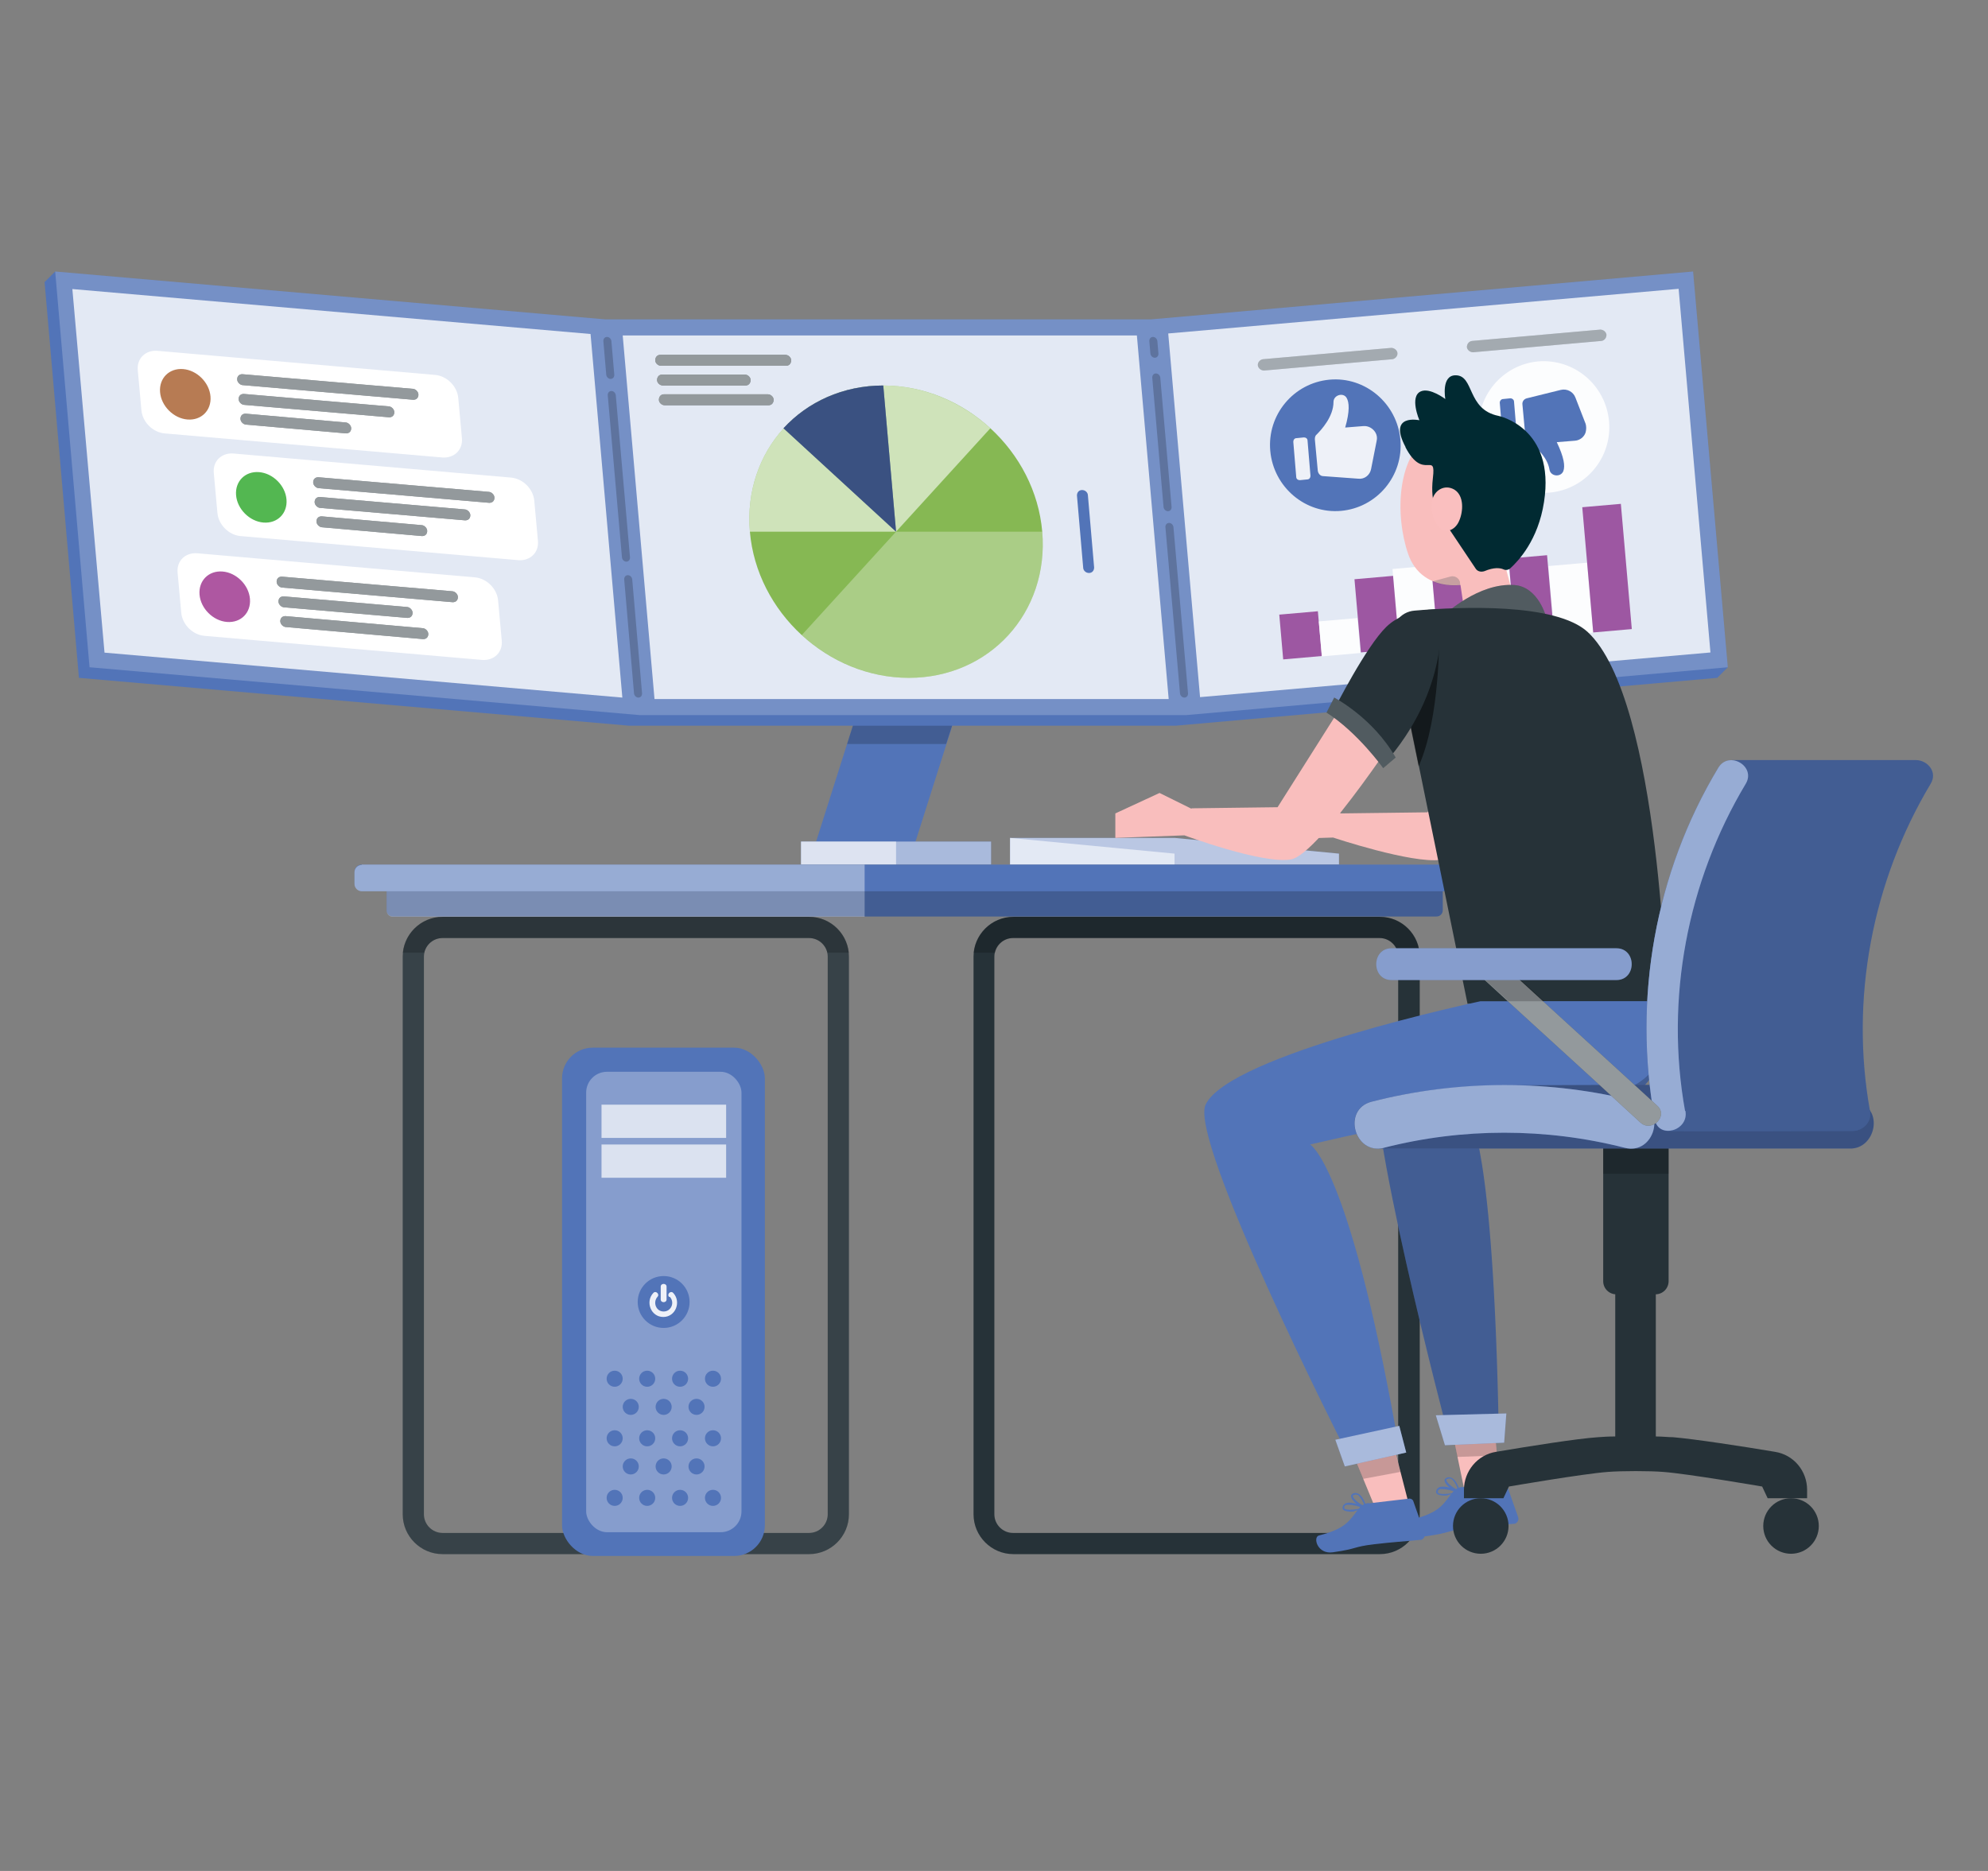 <?xml version="1.0" encoding="UTF-8"?>
<svg xmlns="http://www.w3.org/2000/svg" version="1.1" xmlns:xlink="http://www.w3.org/1999/xlink" viewBox="0 0 544 512">
  <rect x="0" y="0" width="544" height="512" fill="#808080" stroke="none"/>
  <defs>
    <style>
      .cls-1, .cls-2 {
        opacity: .9;
      }

      .cls-3, .cls-4, .cls-5, .cls-2, .cls-6, .cls-7, .cls-8, .cls-9, .cls-10, .cls-11 {
        fill: #fff;
      }

      .cls-3, .cls-12, .cls-13 {
        opacity: .2;
      }

      .cls-14 {
        fill: #f9bebd;
      }

      .cls-15 {
        fill: #53b751;
      }

      .cls-16, .cls-17 {
        fill: #263238;
      }

      .cls-17, .cls-5, .cls-18 {
        opacity: .5;
      }

      .cls-19, .cls-6 {
        opacity: .3;
      }

      .cls-20, .cls-8 {
        opacity: .4;
      }

      .cls-21 {
        fill: none;
      }

      .cls-22, .cls-13 {
        fill: #012a32;
      }

      .cls-23 {
        fill: #9d57a2;
      }

      .cls-7 {
        opacity: .8;
      }

      .cls-24 {
        fill: #86b853;
      }

      .cls-25 {
        fill: #b77b53;
      }

      .cls-9, .cls-26 {
        opacity: 0;
      }

      .cls-10 {
        opacity: .6;
      }

      .cls-27 {
        fill: #5274b8;
      }

      .cls-11 {
        opacity: .7;
      }

      .cls-28 {
        fill: #fabfbf;
      }

      .cls-29 {
        fill: #ae57a1;
      }

      .cls-30 {
        clip-path: url(#clippath);
      }
    </style>
    <clipPath id="clippath">
      <rect class="cls-21" width="544" height="512" rx="8" ry="8"/>
    </clipPath>
  </defs>
  <!-- Generator: Adobe Illustrator 28.7.1, SVG Export Plug-In . SVG Version: 1.2.0 Build 142)  -->
  <g>
    <g id="Layer_1">
      <g class="cls-30">
        <g>
          <path class="cls-21" d="M0,8C0,3.6,3.6,0,8,0h528c4.4,0,8,3.6,8,8v496c0,4.4-3.6,8-8,8H8c-4.4,0-8-3.6-8-8V8Z"/>
          <circle class="cls-21" cx="282" cy="266.9" r="13"/>
          <circle class="cls-21" cx="27.5" cy="455.4" r="15.5"/>
          <circle class="cls-21" cx="443.7" cy="439.6" r="21.7"/>
          <circle class="cls-21" cx="493" cy="439.6" r="21.7"/>
          <circle class="cls-21" cx="542.3" cy="439.6" r="21.7"/>
        </g>
      </g>
      <polygon class="cls-27" points="249.7 232.9 222.5 232.9 235.6 191.6 262.8 191.6 249.7 232.9"/>
      <polygon class="cls-12" points="231.8 203.6 258.9 203.6 262.8 191.6 235.6 191.6 231.8 203.6"/>
      <g>
        <rect class="cls-27" x="219.2" y="230.3" width="52" height="6.3"/>
        <rect class="cls-5" x="219.2" y="230.3" width="52" height="6.3"/>
        <rect class="cls-10" x="219.2" y="230.3" width="26" height="6.3"/>
      </g>
      <g>
        <polygon class="cls-27" points="472.8 182.6 463.3 74.3 315 87.4 165.6 87.4 15.1 74.3 12.2 77.2 21.6 185.5 172.2 198.6 172.2 198.6 321.6 198.6 321.6 198.6 469.9 185.5 472.8 182.6"/>
        <polygon class="cls-3" points="472.8 182.6 463.3 74.3 315 87.4 165.6 87.4 15.1 74.3 24.5 182.6 175.1 195.7 175.1 195.7 324.5 195.7 324.5 195.7 472.8 182.6"/>
      </g>
      <rect class="cls-7" x="323.8" y="85" width="140.2" height="99.9" transform="translate(-10.3 34.8) rotate(-5)"/>
      <g>
        <path class="cls-17" d="M345.9,101.4c-.8,0-1.6-.6-1.7-1.4s.6-1.6,1.4-1.7l35.1-3.1c.8,0,1.6.6,1.7,1.4s-.6,1.6-1.4,1.7l-35.1,3.1Z"/>
        <g class="cls-18">
          <path class="cls-5" d="M345.9,101.4c-.8,0-1.6-.6-1.7-1.4s.6-1.6,1.4-1.7l35.1-3.1c.8,0,1.6.6,1.7,1.4s-.6,1.6-1.4,1.7l-35.1,3.1Z"/>
        </g>
      </g>
      <g>
        <path class="cls-17" d="M403.1,96.4c-.8,0-1.6-.6-1.7-1.4,0-.9.6-1.6,1.4-1.7l35.1-3.1c.8,0,1.6.6,1.7,1.4,0,.9-.6,1.6-1.4,1.7l-35.1,3.1Z"/>
        <g class="cls-18">
          <path class="cls-5" d="M403.1,96.4c-.8,0-1.6-.6-1.7-1.4,0-.9.6-1.6,1.4-1.7l35.1-3.1c.8,0,1.6.6,1.7,1.4,0,.9-.6,1.6-1.4,1.7l-35.1,3.1Z"/>
        </g>
      </g>
      <g>
        <path class="cls-27" d="M383.2,120.3c.9,9.9-6.4,18.6-16.2,19.5-9.8.9-18.5-6.5-19.4-16.4-.9-9.9,6.4-18.6,16.2-19.5,9.8-.9,18.5,6.5,19.4,16.4Z"/>
        <g class="cls-1">
          <path class="cls-4" d="M357.7,131.2l-2,.2c-.5,0-1-.3-1-.9l-.8-9.6c0-.5.3-1,.9-1l2-.2c.5,0,1,.3,1,.9l.8,9.6c0,.5-.3,1-.9,1Z"/>
          <path class="cls-4" d="M360.3,118.9c1.3-1.3,4.6-4.9,4.6-8.9,0-1.9,2.7-2.7,3.6-1.1.7,1.2.9,3.6-.4,8.1l5-.4c1.3-.1,2.6.6,3.3,1.8h0c.4.7.5,1.5.3,2.3l-1.5,7.6c-.3,1.7-1.8,2.9-3.5,2.7l-9.6-.7c-.8,0-1.4-.7-1.5-1.5l-.8-8.6c0-.5.1-1,.5-1.3Z"/>
        </g>
      </g>
      <g>
        <path class="cls-2" d="M440.3,115.3c-.9-9.9-9.5-17.2-19.4-16.4-9.8.9-17.1,9.6-16.2,19.5.9,9.9,9.5,17.2,19.4,16.4,9.8-.9,17.1-9.6,16.2-19.5Z"/>
        <g>
          <path class="cls-27" d="M413.3,109l-2,.2c-.5,0-.9.5-.9,1l.8,9.6c0,.5.5.9,1,.9l2-.2c.5,0,.9-.5.9-1l-.8-9.6c0-.5-.5-.9-1-.9Z"/>
          <path class="cls-27" d="M418,120.6c1.5,1.1,5.4,4.1,6,7.9.3,1.9,3.1,2.2,3.8.4.5-1.4.2-3.7-1.8-7.9l5-.4c1.3-.1,2.5-1,2.9-2.3h0c.2-.8.2-1.6,0-2.3l-2.8-7.2c-.6-1.6-2.3-2.5-4-2.1l-9.3,2.3c-.8.2-1.3.9-1.2,1.7l.8,8.6c0,.5.3.9.7,1.2Z"/>
        </g>
      </g>
      <rect class="cls-23" x="350.7" y="167.5" width="10.6" height="12.3" transform="translate(-13.9 31.9) rotate(-5)"/>
      <rect class="cls-2" x="361.4" y="169.3" width="10.6" height="9.6" transform="translate(-13.9 32.9) rotate(-5)"/>
      <rect class="cls-2" x="382.1" y="154.9" width="10.6" height="22.1" transform="translate(-13.1 34.7) rotate(-5)"/>
      <rect class="cls-2" x="403.1" y="150.4" width="10.6" height="24.7" transform="translate(-12.7 36.5) rotate(-5)"/>
      <rect class="cls-2" x="424.6" y="154.1" width="10.6" height="19.2" transform="translate(-12.7 38.4) rotate(-5)"/>
      <rect class="cls-23" x="371.6" y="157.8" width="10.6" height="20.1" transform="translate(-13.3 33.7) rotate(-5)"/>
      <rect class="cls-23" x="392.4" y="148.7" width="10.6" height="27.4" transform="translate(-12.7 35.6) rotate(-5)"/>
      <rect class="cls-23" x="413.8" y="152.1" width="10.6" height="22.1" transform="translate(-12.7 37.4) rotate(-5)"/>
      <rect class="cls-23" x="434.5" y="138" width="10.6" height="34.4" transform="translate(-11.9 39.2) rotate(-5)"/>
      <polygon class="cls-7" points="19.8 79.1 28.6 178.6 170.3 190.9 161.6 91.4 19.8 79.1"/>
      <path class="cls-4" d="M121.1,125.2l-76.1-6.6c-3.2-.3-6-3.1-6.3-6.3l-1-11c-.3-3.2,2.1-5.5,5.3-5.3l76.1,6.6c3.2.3,6,3.1,6.3,6.3l1,11c.3,3.2-2.1,5.5-5.3,5.3Z"/>
      <path class="cls-25" d="M57.6,108.5c.3,3.8-2.5,6.6-6.3,6.3-3.8-.3-7.2-3.7-7.5-7.5-.3-3.8,2.5-6.6,6.3-6.3,3.8.3,7.2,3.7,7.5,7.5Z"/>
      <g>
        <g>
          <path class="cls-16" d="M66.5,105.4c-.8,0-1.6-.8-1.6-1.6,0-.8.5-1.4,1.4-1.4l46.6,4c.8,0,1.6.8,1.6,1.6,0,.8-.5,1.4-1.4,1.4l-46.6-4Z"/>
          <path class="cls-16" d="M67.4,116.2c-.8,0-1.6-.8-1.6-1.6,0-.8.5-1.4,1.4-1.4l27.3,2.4c.8,0,1.6.8,1.6,1.6,0,.8-.5,1.4-1.4,1.4l-27.3-2.4Z"/>
          <path class="cls-16" d="M66.9,110.8c-.8,0-1.6-.8-1.6-1.6,0-.8.5-1.4,1.4-1.4l39.6,3.4c.8,0,1.6.8,1.6,1.6,0,.8-.5,1.4-1.4,1.4l-39.6-3.4Z"/>
        </g>
        <g class="cls-18">
          <path class="cls-4" d="M66.5,105.4c-.8,0-1.6-.8-1.6-1.6,0-.8.5-1.4,1.4-1.4l46.6,4c.8,0,1.6.8,1.6,1.6,0,.8-.5,1.4-1.4,1.4l-46.6-4Z"/>
          <path class="cls-4" d="M67.4,116.2c-.8,0-1.6-.8-1.6-1.6,0-.8.5-1.4,1.4-1.4l27.3,2.4c.8,0,1.6.8,1.6,1.6,0,.8-.5,1.4-1.4,1.4l-27.3-2.4Z"/>
          <path class="cls-4" d="M66.9,110.8c-.8,0-1.6-.8-1.6-1.6,0-.8.5-1.4,1.4-1.4l39.6,3.4c.8,0,1.6.8,1.6,1.6,0,.8-.5,1.4-1.4,1.4l-39.6-3.4Z"/>
        </g>
      </g>
      <path class="cls-4" d="M141.9,153.3l-76.1-6.6c-3.2-.3-6-3.1-6.3-6.3l-1-11c-.3-3.2,2.1-5.5,5.3-5.3l76.1,6.6c3.2.3,6,3.1,6.3,6.3l1,11c.3,3.2-2.1,5.5-5.3,5.3Z"/>
      <path class="cls-15" d="M78.4,136.7c.3,3.8-2.5,6.6-6.3,6.3-3.8-.3-7.2-3.7-7.5-7.5-.3-3.8,2.5-6.6,6.3-6.3,3.8.3,7.2,3.7,7.5,7.5Z"/>
      <g>
        <g>
          <path class="cls-16" d="M87.3,133.6c-.8,0-1.6-.8-1.6-1.6,0-.8.5-1.4,1.4-1.4l46.6,4c.8,0,1.6.8,1.6,1.6,0,.8-.5,1.4-1.4,1.4l-46.6-4Z"/>
          <path class="cls-16" d="M88.2,144.3c-.8,0-1.6-.8-1.6-1.6,0-.8.5-1.4,1.4-1.4l27.3,2.4c.8,0,1.6.8,1.6,1.6,0,.8-.5,1.4-1.4,1.4l-27.3-2.4Z"/>
          <path class="cls-16" d="M87.7,139c-.8,0-1.6-.8-1.6-1.6,0-.8.5-1.4,1.4-1.4l39.6,3.4c.8,0,1.6.8,1.6,1.6,0,.8-.5,1.4-1.4,1.4l-39.6-3.4Z"/>
        </g>
        <g class="cls-18">
          <path class="cls-4" d="M87.3,133.6c-.8,0-1.6-.8-1.6-1.6,0-.8.5-1.4,1.4-1.4l46.6,4c.8,0,1.6.8,1.6,1.6,0,.8-.5,1.4-1.4,1.4l-46.6-4Z"/>
          <path class="cls-4" d="M88.2,144.3c-.8,0-1.6-.8-1.6-1.6,0-.8.5-1.4,1.4-1.4l27.3,2.4c.8,0,1.6.8,1.6,1.6,0,.8-.5,1.4-1.4,1.4l-27.3-2.4Z"/>
          <path class="cls-4" d="M87.7,139c-.8,0-1.6-.8-1.6-1.6,0-.8.5-1.4,1.4-1.4l39.6,3.4c.8,0,1.6.8,1.6,1.6,0,.8-.5,1.4-1.4,1.4l-39.6-3.4Z"/>
        </g>
      </g>
      <path class="cls-4" d="M132,180.6l-76.1-6.6c-3.2-.3-6-3.1-6.3-6.3l-1-11c-.3-3.2,2.1-5.5,5.3-5.3l76.1,6.6c3.2.3,6,3.1,6.3,6.3l1,11c.3,3.2-2.1,5.5-5.3,5.3Z"/>
      <path class="cls-29" d="M68.4,163.9c.3,3.8-2.5,6.6-6.3,6.3-3.8-.3-7.2-3.7-7.5-7.5-.3-3.8,2.5-6.6,6.3-6.3,3.8.3,7.2,3.7,7.5,7.5Z"/>
      <g>
        <g>
          <path class="cls-16" d="M77.3,160.8c-.8,0-1.6-.8-1.6-1.6,0-.8.5-1.4,1.4-1.4l46.6,4c.8,0,1.6.8,1.6,1.6,0,.8-.5,1.4-1.4,1.4l-46.6-4Z"/>
          <path class="cls-16" d="M78.3,171.6c-.8,0-1.6-.8-1.6-1.6,0-.8.5-1.4,1.4-1.4l37.5,3.3c.8,0,1.6.8,1.6,1.6,0,.8-.5,1.4-1.4,1.4l-37.5-3.3Z"/>
          <path class="cls-16" d="M77.8,166.2c-.8,0-1.6-.8-1.6-1.6,0-.8.5-1.4,1.4-1.4l33.7,2.9c.8,0,1.6.8,1.6,1.6,0,.8-.5,1.4-1.4,1.4l-33.7-2.9Z"/>
        </g>
        <g class="cls-18">
          <path class="cls-4" d="M77.3,160.8c-.8,0-1.6-.8-1.6-1.6,0-.8.5-1.4,1.4-1.4l46.6,4c.8,0,1.6.8,1.6,1.6,0,.8-.5,1.4-1.4,1.4l-46.6-4Z"/>
          <path class="cls-4" d="M78.3,171.6c-.8,0-1.6-.8-1.6-1.6,0-.8.5-1.4,1.4-1.4l37.5,3.3c.8,0,1.6.8,1.6,1.6,0,.8-.5,1.4-1.4,1.4l-37.5-3.3Z"/>
          <path class="cls-4" d="M77.8,166.2c-.8,0-1.6-.8-1.6-1.6,0-.8.5-1.4,1.4-1.4l33.7,2.9c.8,0,1.6.8,1.6,1.6,0,.8-.5,1.4-1.4,1.4l-33.7-2.9Z"/>
        </g>
      </g>
      <polygon class="cls-7" points="170.4 91.8 179.1 191.3 319.8 191.3 311.1 91.8 170.4 91.8"/>
      <g>
        <g class="cls-12">
          <path d="M174.7,190.9h0c-.6,0-1.1-.5-1.2-1.1l-2.7-31.3c0-.6.4-1.1,1-1.1h0c.6,0,1.1.5,1.2,1.1l2.7,31.3c0,.6-.4,1.1-1,1.1Z"/>
        </g>
        <g class="cls-12">
          <path d="M171.4,153.7h0c-.6,0-1.1-.5-1.2-1.1l-3.9-44.5c0-.6.4-1.1,1-1.1h0c.6,0,1.1.5,1.2,1.1l3.9,44.5c0,.6-.4,1.1-1,1.1Z"/>
        </g>
        <g class="cls-12">
          <path d="M167.1,103.7h0c-.6,0-1.1-.5-1.2-1.1l-.8-9.3c0-.6.4-1.1,1-1.1h0c.6,0,1.1.5,1.2,1.1l.8,9.3c0,.6-.4,1.1-1,1.1Z"/>
        </g>
      </g>
      <g>
        <g class="cls-12">
          <path d="M324.1,190.9h0c-.6,0-1.1-.5-1.2-1.1l-4-45.6c0-.6.4-1.1,1-1.1h0c.6,0,1.1.5,1.2,1.1l4,45.6c0,.6-.4,1.1-1,1.1Z"/>
        </g>
        <g class="cls-12">
          <path d="M319.6,139.9h0c-.6,0-1.1-.5-1.2-1.1l-3.1-35.5c0-.6.4-1.1,1-1.1h0c.6,0,1.1.5,1.2,1.1l3.1,35.5c0,.6-.4,1.1-1,1.1Z"/>
        </g>
        <g class="cls-12">
          <path d="M316,97.9h0c-.6,0-1.1-.5-1.2-1.1l-.3-3.5c0-.6.4-1.1,1-1.1h0c.6,0,1.1.5,1.2,1.1l.3,3.5c0,.6-.4,1.1-1,1.1Z"/>
        </g>
      </g>
      <path class="cls-27" d="M294.7,135.6c0-.8.5-1.5,1.4-1.5s1.6.7,1.6,1.5l1.7,19.7c0,.8-.5,1.5-1.4,1.5s-1.6-.7-1.6-1.5l-1.7-19.7Z"/>
      <g>
        <path class="cls-16" d="M180.9,100.1c-.8,0-1.6-.7-1.6-1.5,0-.8.5-1.5,1.4-1.5h34.2c.8,0,1.6.7,1.6,1.5,0,.8-.5,1.5-1.4,1.5h-34.2Z"/>
        <path class="cls-16" d="M181.9,110.9c-.8,0-1.6-.7-1.6-1.5,0-.8.5-1.5,1.4-1.5h28.4c.8,0,1.6.7,1.6,1.5,0,.8-.5,1.5-1.4,1.5h-28.4Z"/>
        <path class="cls-16" d="M181.4,105.5c-.8,0-1.6-.7-1.6-1.5,0-.8.5-1.5,1.4-1.5h22.6c.8,0,1.6.7,1.6,1.5,0,.8-.5,1.5-1.4,1.5h-22.6Z"/>
      </g>
      <g class="cls-18">
        <path class="cls-4" d="M180.9,100.1c-.8,0-1.6-.7-1.6-1.5,0-.8.5-1.5,1.4-1.5h34.2c.8,0,1.6.7,1.6,1.5,0,.8-.5,1.5-1.4,1.5h-34.2Z"/>
        <path class="cls-4" d="M181.9,110.9c-.8,0-1.6-.7-1.6-1.5,0-.8.5-1.5,1.4-1.5h28.4c.8,0,1.6.7,1.6,1.5,0,.8-.5,1.5-1.4,1.5h-28.4Z"/>
        <path class="cls-4" d="M181.4,105.5c-.8,0-1.6-.7-1.6-1.5,0-.8.5-1.5,1.4-1.5h22.6c.8,0,1.6.7,1.6,1.5,0,.8-.5,1.5-1.4,1.5h-22.6Z"/>
      </g>
      <path class="cls-24" d="M285.2,145.5c1.9,22.1-14.4,40-36.5,40s-41.6-17.9-43.5-40c-1.9-22.1,14.4-40,36.5-40s41.6,17.9,43.5,40Z"/>
      <path class="cls-10" d="M271,117.2c-7.9-7.2-18.3-11.7-29.3-11.7-22.1,0-38.4,17.9-36.5,40h40l25.8-28.3Z"/>
      <g>
        <path class="cls-12" d="M214.4,117.2l30.8,28.3-3.5-40c-11,0-20.7,4.5-27.3,11.7Z"/>
        <path class="cls-27" d="M214.4,117.2l30.8,28.3-3.5-40c-11,0-20.7,4.5-27.3,11.7Z"/>
        <path class="cls-19" d="M214.4,117.2l30.8,28.3-3.5-40c-11,0-20.7,4.5-27.3,11.7Z"/>
      </g>
      <path class="cls-6" d="M248.7,185.5c22.1,0,38.4-17.9,36.5-40h-40l-25.8,28.3c7.9,7.2,18.3,11.7,29.3,11.7Z"/>
      <g>
        <polygon class="cls-27" points="321.4 229.3 276.4 229.3 276.4 236.6 366.4 236.6 366.4 233.6 321.4 229.3"/>
        <polygon class="cls-10" points="321.4 229.3 276.4 229.3 276.4 236.6 366.4 236.6 366.4 233.6 321.4 229.3"/>
        <polygon class="cls-10" points="321.4 236.6 276.4 236.6 276.4 229.3 321.4 233.6 321.4 236.6"/>
      </g>
      <g>
        <g>
          <path class="cls-27" d="M105.8,242.2h289v6.9c0,1-.8,1.7-1.7,1.7H107.5c-1,0-1.7-.8-1.7-1.7v-6.9h0Z"/>
          <path class="cls-12" d="M105.8,242.2h289v6.9c0,1-.8,1.7-1.7,1.7H107.5c-1,0-1.7-.8-1.7-1.7v-6.9h0Z"/>
          <path class="cls-6" d="M105.8,242.2h130.8v8.7H107.5c-1,0-1.7-.8-1.7-1.7v-6.9h0Z"/>
        </g>
        <g>
          <rect class="cls-27" x="97" y="236.6" width="306.7" height="7.3" rx="2" ry="2"/>
          <path class="cls-8" d="M99,236.6h137.6v7.3H99c-1.1,0-2-.9-2-2v-3.2c0-1.1.9-2,2-2Z"/>
        </g>
        <g>
          <path class="cls-16" d="M221.4,425.3h-100.3c-6,0-10.9-4.9-10.9-10.9v-152.6c0-6,4.9-10.9,10.9-10.9h100.3c6,0,10.9,4.9,10.9,10.9v152.6c0,6-4.9,10.9-10.9,10.9ZM121.1,256.7c-2.8,0-5.1,2.3-5.1,5.1v152.6c0,2.8,2.3,5.1,5.1,5.1h100.3c2.8,0,5.1-2.3,5.1-5.1v-152.6c0-2.8-2.3-5.1-5.1-5.1h-100.3Z"/>
          <g class="cls-20">
            <path class="cls-3" d="M221.4,425.3h-100.3c-6,0-10.9-4.9-10.9-10.9v-152.6c0-6,4.9-10.9,10.9-10.9h100.3c6,0,10.9,4.9,10.9,10.9v152.6c0,6-4.9,10.9-10.9,10.9ZM121.1,256.7c-2.8,0-5.1,2.3-5.1,5.1v152.6c0,2.8,2.3,5.1,5.1,5.1h100.3c2.8,0,5.1-2.3,5.1-5.1v-152.6c0-2.8-2.3-5.1-5.1-5.1h-100.3Z"/>
          </g>
          <path class="cls-12" d="M221.4,250.9h-100.3c-5.6,0-10.3,4.3-10.9,9.8h5.9c.5-2.3,2.5-4,5-4h100.3c2.4,0,4.5,1.7,5,4h5.9c-.6-5.5-5.2-9.8-10.9-9.8Z"/>
        </g>
        <g>
          <path class="cls-16" d="M377.6,425.3h-100.3c-6,0-10.9-4.9-10.9-10.9v-152.6c0-6,4.9-10.9,10.9-10.9h100.3c6,0,10.9,4.9,10.9,10.9v152.6c0,6-4.9,10.9-10.9,10.9ZM277.2,256.7c-2.8,0-5.1,2.3-5.1,5.1v152.6c0,2.8,2.3,5.1,5.1,5.1h100.3c2.8,0,5.1-2.3,5.1-5.1v-152.6c0-2.8-2.3-5.1-5.1-5.1h-100.3Z"/>
          <path class="cls-9" d="M377.6,425.3h-100.3c-6,0-10.9-4.9-10.9-10.9v-152.6c0-6,4.9-10.9,10.9-10.9h100.3c6,0,10.9,4.9,10.9,10.9v152.6c0,6-4.9,10.9-10.9,10.9ZM277.2,256.7c-2.8,0-5.1,2.3-5.1,5.1v152.6c0,2.8,2.3,5.1,5.1,5.1h100.3c2.8,0,5.1-2.3,5.1-5.1v-152.6c0-2.8-2.3-5.1-5.1-5.1h-100.3Z"/>
          <path class="cls-12" d="M377.6,250.9h-100.3c-5.6,0-10.3,4.3-10.9,9.8h5.9c.5-2.3,2.5-4,5-4h100.3c2.4,0,4.5,1.7,5,4h5.9c-.6-5.5-5.2-9.8-10.9-9.8Z"/>
        </g>
      </g>
      <path class="cls-26" d="M72.7,413.5h0c0,6.8,5.5,12.3,12.2,12.3h112.2c6.7,0,12.2-5.5,12.2-12.2h0c0,0-136.6,0-136.6,0Z"/>
      <rect class="cls-27" x="153.8" y="286.7" width="55.5" height="139.1" rx="8.4" ry="8.4"/>
      <rect class="cls-6" x="160.4" y="293.3" width="42.5" height="126" rx="5.7" ry="5.7"/>
      <g>
        <g>
          <rect class="cls-11" x="164.6" y="302.3" width="34.1" height="9.1"/>
          <rect class="cls-11" x="164.6" y="313.2" width="34.1" height="9.1"/>
        </g>
        <g>
          <circle class="cls-27" cx="181.6" cy="356.3" r="7.1"/>
          <g class="cls-1">
            <path class="cls-4" d="M183.3,354.9c1.4,1.5.4,4-1.7,4-2.1,0-3-2.5-1.7-4,.7-.7-.4-1.8-1.1-1.1-2.3,2.4-.7,6.6,2.7,6.6s5-4.2,2.7-6.6c-.7-.7-1.8.4-1.1,1.1h0Z"/>
            <path class="cls-4" d="M180.8,352.1v3.5c0,1,1.6,1,1.6,0v-3.5c0-1-1.6-1-1.6,0h0Z"/>
          </g>
        </g>
        <g>
          <circle class="cls-27" cx="168.2" cy="377.3" r="2.2"/>
          <circle class="cls-27" cx="177.1" cy="377.3" r="2.2"/>
          <circle class="cls-27" cx="186.1" cy="377.3" r="2.2"/>
          <circle class="cls-27" cx="195.1" cy="377.3" r="2.2"/>
          <circle class="cls-27" cx="172.6" cy="385" r="2.2"/>
          <circle class="cls-27" cx="181.6" cy="385" r="2.2"/>
          <circle class="cls-27" cx="190.6" cy="385" r="2.2"/>
          <circle class="cls-27" cx="168.2" cy="393.6" r="2.2"/>
          <circle class="cls-27" cx="177.1" cy="393.6" r="2.2"/>
          <circle class="cls-27" cx="186.1" cy="393.6" r="2.2"/>
          <circle class="cls-27" cx="195.1" cy="393.6" r="2.2"/>
          <circle class="cls-27" cx="172.6" cy="401.3" r="2.2"/>
          <circle class="cls-27" cx="181.6" cy="401.3" r="2.2"/>
          <circle class="cls-27" cx="190.6" cy="401.3" r="2.2"/>
          <circle class="cls-27" cx="168.2" cy="409.9" r="2.2"/>
          <circle class="cls-27" cx="177.1" cy="409.9" r="2.2"/>
          <circle class="cls-27" cx="186.1" cy="409.9" r="2.2"/>
          <circle class="cls-27" cx="195.1" cy="409.9" r="2.2"/>
        </g>
      </g>
      <g>
        <path class="cls-14" d="M366.8,222.5l-8.8-3.9-12.3,5.1v6.1s19.1-.6,19.1-.6c0,0,21.5,7.2,29.5,6.1,7.9-1.1,33.2-36.4,33.2-36.4l-12.7-11.1-24.2,34.5-23.8.3Z"/>
        <path class="cls-26" d="M366.8,222.5l-8.8-3.9-12.3,5.1v6.1s19.1-.6,19.1-.6c0,0,.5.2,1.5.5l6.2-7.2h-5.6Z"/>
        <path class="cls-16" d="M406.2,197.8s8.8-15.6,14.4-20.6c3.4-3,8.2-3.9,11.4-4.2,2-.2,3.7,1.4,3.8,3.5,0,6.2-1.6,19.6-14.3,33.5l-15.3-12.1Z"/>
        <path class="cls-27" d="M406.2,194.8s10.7,5,17,15l-3.4,2.6s-7-8.8-15.7-13.9l2.1-3.7Z"/>
      </g>
      <path class="cls-14" d="M416.1,131.9c.4,11.7.8,16.7-4.5,23.2-8.4,6.9-22.5,7.7-26.3-3.6-3.5-10.2-3.5-27.6,7.4-33.4,7.8-4.1,17.5-1.1,21.6,6.7,1.2,2.2,1.8,4.6,1.8,7.1Z"/>
      <path class="cls-13" d="M399.6,160.1v-.6c-.3-1.3-1.5-2.1-2.8-1.7l-4.8,1.3c2.3,1,4.9,1.3,7.5,1Z"/>
      <polygon class="cls-14" points="399.2 157.1 401.8 174.5 416.3 171.5 411.6 153.7 399.2 157.1"/>
      <path class="cls-22" d="M384.6,122.4c4.9,9.4,8.4.8,7.5,8.4-.9,7.6,1.8,10,1.8,10l9.9,14.8c.5.8,1.5,1,2.4.7,2.6-1.1,4.3-.9,5.2-.5.6.3,1.4.2,1.9-.3,2.2-2,7.6-7.7,9.2-18.1,3.2-20.5-12.5-23.6-12.5-23.6-8.7-1.8-6.5-11.1-11.7-11.1-4,0-2.8,6.5-2.8,6.5,0,0-4.2-3.2-6.7-2.1-3.2,1.4-.4,7.9-.4,7.9,0,0-8.7-1.9-3.8,7.3Z"/>
      <path class="cls-28" d="M391.9,137.1c-.4,2.4.1,4.8,1.5,6.7,1.8,2.6,4.8,1.4,5.9-1.3,1.1-2.5,1.4-6.8-1.3-8.5-2.7-1.6-5.6.2-6.1,3Z"/>
      <path class="cls-16" d="M395.3,168.2s9.3-8.8,19.1-8.1c6.6.5,8.7,8.8,8.7,8.8l-27.8-.7Z"/>
      <path class="cls-3" d="M395.3,168.2s9.3-8.8,19.1-8.1c6.6.5,8.7,8.8,8.7,8.8l-27.8-.7Z"/>
      <path class="cls-16" d="M401.6,274.8l-20.4-99.7c-.8-4,1.9-7.7,5.9-8,12.8-1.1,38.6-2.1,47.3,5.8,20.1,18.5,21.7,103.3,21.7,103.3l-54.5-1.5Z"/>
      <path class="cls-18" d="M386.9,173.5s-3.2,1.2-5.4,3.4l6.7,32.8c6-13.4,5.6-36.2,5.6-36.2h-6.9Z"/>
      <g>
        <path class="cls-14" d="M326,221.3l-8.7-4.3-12.1,5.6v6.7s18.9-.7,18.9-.7c0,0,21.3,7.9,29.1,6.6,7.9-1.2,32.9-39.9,32.9-39.9l-12.6-12.2-23.9,37.8-23.5.3Z"/>
        <path class="cls-16" d="M365.1,194.1s8.7-17.2,14.3-22.6c5.6-5.4,14.7-4.7,14.7-4.7,0,0,3.3,19.9-13.9,40.6l-15.1-13.3Z"/>
        <path class="cls-16" d="M365.1,190.9s10.6,5.5,16.8,16.4l-3.4,2.9s-6.9-9.7-15.5-15.2l2.1-4.1Z"/>
        <path class="cls-3" d="M365.1,190.9s10.6,5.5,16.8,16.4l-3.4,2.9s-6.9-9.7-15.5-15.2l2.1-4.1Z"/>
      </g>
      <g>
        <g>
          <polygon class="cls-14" points="395.7 383.6 400.7 407.7 410.5 406.3 408.1 382.8 395.7 383.6"/>
          <polygon class="cls-12" points="409.7 398.3 408.1 382.8 395.7 383.6 398.8 398.7 409.7 398.3"/>
        </g>
        <g>
          <path class="cls-27" d="M453.9,274s5,26.1-12.1,26.1-39.7,5.6-39.7,5.6c0,0,6.5,6.2,8,85.2l-14.1.6s-23.5-89.2-18.9-99c6.5-13.8,40.3-18.5,40.3-18.5h36.5Z"/>
          <path class="cls-12" d="M453.9,274s5,26.1-12.1,26.1-39.7,5.6-39.7,5.6c0,0,6.5,6.2,8,85.2l-14.1.6s-23.5-89.2-18.9-99c6.5-13.8,40.3-18.5,40.3-18.5h36.5Z"/>
        </g>
        <g>
          <polygon class="cls-27" points="392.9 387.3 412.2 386.8 411.6 394.8 395.4 395.5 392.9 387.3"/>
          <polygon class="cls-5" points="392.9 387.3 412.2 386.8 411.6 394.8 395.4 395.5 392.9 387.3"/>
        </g>
        <g>
          <path class="cls-27" d="M396.3,409.2c-1.3.2-2.6,0-3.1-.4-.3-.3-.3-.7-.1-1.1.1-.3.4-.5.7-.7,1.6-.7,5.5.9,5.6,1,0,0,.2.1.1.2,0,.1,0,.2-.2.2-1,.3-2,.5-3.1.7ZM394.4,407.5c-.2,0-.3,0-.5.1-.2,0-.4.2-.4.4-.1.3,0,.5,0,.5.6.6,3.1.3,5-.1-1.3-.6-2.7-.9-4.1-.9Z"/>
          <path class="cls-27" d="M399.3,408.6s0,0-.1,0c-1.3-.4-4-2.3-3.9-3.5,0-.3.2-.6.8-.8.5-.1,1,0,1.4.3,1.4.9,2,3.6,2.1,3.8,0,0,0,.2,0,.2,0,0-.1,0-.2,0ZM396.3,404.7h-.1c-.4,0-.4.3-.4.3,0,.7,1.8,2.2,3.2,2.8-.3-1.1-.9-2.2-1.7-3-.3-.2-.6-.2-.9-.2h0Z"/>
          <path class="cls-27" d="M400.2,407l11.1-1.3c.4,0,.8.2,1,.6l3.1,8.8c.3.8-.1,1.6-.9,1.9-.1,0-.2,0-.3,0-4,.4-7.6.6-12.6,1.2-5.9.7-4.3,1.2-11.3,2.2-4.2.6-5.5-4.1-3.8-4.6,8-2,8.5-4.5,11.3-7.8.6-.6,1.4-1,2.3-1.1Z"/>
        </g>
      </g>
      <g>
        <g>
          <polygon class="cls-14" points="367 390.1 376.3 412.6 385.3 410.8 379.1 386.7 367 390.1"/>
          <polygon class="cls-12" points="383.2 402.8 379.1 386.7 367 390.1 373 404.7 383.2 402.8"/>
        </g>
        <path class="cls-27" d="M453.9,274s10.5,27.2-24.3,26.1c-13.3-.4-71.1,13.1-71.1,13.1,0,0,10.4,5.4,23.5,78.3l-14.8,3.4s-41.9-82.8-37.3-92.6c6.5-13.8,75.2-28.3,75.2-28.3h48.7Z"/>
        <g>
          <polygon class="cls-27" points="365.4 394 382.9 390.2 384.8 397.5 368 401.3 365.4 394"/>
          <polygon class="cls-5" points="365.4 394 382.9 390.2 384.8 397.5 368 401.3 365.4 394"/>
        </g>
        <g>
          <path class="cls-27" d="M370.7,413.6c-1.3.2-2.6,0-3.1-.4-.3-.3-.3-.7-.1-1.1.1-.3.4-.5.7-.7,1.6-.7,5.5.9,5.6,1,0,0,.2.1.1.2,0,.1,0,.2-.2.2-1,.3-2,.5-3.1.7ZM368.8,411.8c-.2,0-.3,0-.5.1-.2,0-.4.2-.4.4-.1.3,0,.5,0,.5.6.6,3.1.3,5-.1-1.3-.6-2.7-.9-4.1-.9Z"/>
          <path class="cls-27" d="M373.7,412.9s0,0-.1,0c-1.3-.4-4-2.3-3.9-3.5,0-.3.2-.6.8-.8.5-.1,1,0,1.4.3,1.4.9,2,3.6,2.1,3.8,0,0,0,.2,0,.2,0,0-.1,0-.2,0ZM370.7,409.1h-.1c-.4,0-.4.3-.4.3,0,.7,1.8,2.2,3.2,2.8-.3-1.1-.9-2.2-1.7-3-.3-.2-.6-.2-.9-.2h0Z"/>
          <path class="cls-27" d="M374.6,411.4l11.1-1.3c.4,0,.8.2,1,.6l3.1,8.8c.3.8-.1,1.6-.9,1.9-.1,0-.2,0-.3,0-4,.4-7.6.6-12.6,1.2-5.9.7-4.3,1.2-11.3,2.2-4.2.6-5.5-4.1-3.8-4.6,8-2,8.5-4.5,11.3-7.8.6-.6,1.4-1,2.3-1.1Z"/>
        </g>
      </g>
      <g>
        <g>
          <path class="cls-16" d="M485.7,397.3c-8.9-1.5-22-3.5-27.9-4-1.3,0-2.9-.2-4.7-.2v-45.5h-11.1v45.5c-1.8,0-3.4.1-4.7.2-5.9.4-19,2.5-27.9,4-5.1.8-8.8,5.3-8.8,10.4v2.3h10.8l1.5-3.2s20.3-3.5,27.1-4c3.8-.3,11.4-.3,15.1,0,6.8.5,27.1,4,27.1,4l1.5,3.2h10.8v-2.3c0-5.2-3.7-9.6-8.8-10.4Z"/>
          <path class="cls-9" d="M485.7,397.3c-8.9-1.5-22-3.5-27.9-4-1.3,0-2.9-.2-4.7-.2v-45.5h-11.1v45.5c-1.8,0-3.4.1-4.7.2-5.9.4-19,2.5-27.9,4-5.1.8-8.8,5.3-8.8,10.4v2.3h10.8l1.5-3.2s20.3-3.5,27.1-4c3.8-.3,11.4-.3,15.1,0,6.8.5,27.1,4,27.1,4l1.5,3.2h10.8v-2.3c0-5.2-3.7-9.6-8.8-10.4Z"/>
          <path class="cls-16" d="M438.7,310.6h17.9v40c0,2-1.6,3.6-3.6,3.6h-10.7c-2,0-3.6-1.6-3.6-3.6v-40h0Z"/>
          <rect class="cls-12" x="438.7" y="310.6" width="17.9" height="10.6"/>
          <g>
            <circle class="cls-16" cx="490.1" cy="417.6" r="7.6"/>
            <circle class="cls-16" cx="405.2" cy="417.6" r="7.6"/>
          </g>
        </g>
        <g>
          <g>
            <g>
              <path class="cls-27" d="M508.1,301.5c-10.7-2.7-21.6-4.2-32.6-4.5-11.3-.3-53.7,0-63.8,0-12.3,0-24.5,1.5-36.4,4.5-7.5,1.9-5.2,12.7,1.6,12.8.6,0,128.8,0,129.2,0,7.1.3,9.6-10.9,2-12.8Z"/>
              <path class="cls-19" d="M508.1,301.5c-10.7-2.7-21.6-4.2-32.6-4.5-11.3-.3-53.7,0-63.8,0-12.3,0-24.5,1.5-36.4,4.5-7.5,1.9-5.2,12.7,1.6,12.8.6,0,128.8,0,129.2,0,7.1.3,9.6-10.9,2-12.8Z"/>
            </g>
            <path class="cls-27" d="M378.7,314.1c21.5-5.5,44.3-5.5,65.9,0,8.1,2.1,11.6-10.5,3.5-12.6-23.8-6.1-49-6.1-72.8,0-8.1,2.1-4.7,14.7,3.5,12.6h0Z"/>
            <g class="cls-20">
              <path class="cls-4" d="M378.7,314.1c21.5-5.5,44.3-5.5,65.9,0,8.1,2.1,11.6-10.5,3.5-12.6-23.8-6.1-49-6.1-72.8,0-8.1,2.1-4.7,14.7,3.5,12.6h0Z"/>
            </g>
          </g>
          <path class="cls-27" d="M473.8,208.1c-1.3,0-2.7.6-3.6,2.1-17.3,28.7-23.4,63.2-17.4,96.2.4,2.1,1.8,3,3.4,3.1,2.6.2,49.1,0,50.8,0,2.5,0,5.3-2.2,4.7-5.5-5.5-30.6.6-62.8,16.6-89.5,2-3.3-.9-6.4-3.9-6.5-1.3,0-47.6,0-50.5,0Z"/>
          <path class="cls-12" d="M473.8,208.1c-1.3,0-2.7.6-3.6,2.1-17.3,28.7-23.4,63.2-17.4,96.2.4,2.1,1.8,3,3.4,3.1,2.6.2,49.1,0,50.8,0,2.5,0,5.3-2.2,4.7-5.5-5.5-30.6.6-62.8,16.6-89.5,2-3.3-.9-6.4-3.9-6.5-1.3,0-47.6,0-50.5,0Z"/>
          <path class="cls-27" d="M461.1,304c-5.5-30.6.6-62.8,16.6-89.5,2.9-4.8-4.6-9.2-7.5-4.4-17.3,28.7-23.4,63.2-17.4,96.2,1,5.5,9.4,3.2,8.4-2.3h0Z"/>
          <g class="cls-20">
            <path class="cls-4" d="M461.1,304c-5.5-30.6.6-62.8,16.6-89.5,2.9-4.8-4.6-9.2-7.5-4.4-17.3,28.7-23.4,63.2-17.4,96.2,1,5.5,9.4,3.2,8.4-2.3h0Z"/>
          </g>
          <g>
            <path class="cls-16" d="M404.1,266.2c14.9,13.7,29.9,27.3,44.8,41,3.1,2.8,7.7-1.8,4.6-4.6-14.9-13.7-29.9-27.3-44.8-41-3.1-2.8-7.7,1.8-4.6,4.6h0Z"/>
            <g class="cls-18">
              <path class="cls-4" d="M404.1,266.2c14.9,13.7,29.9,27.3,44.8,41,3.1,2.8,7.7-1.8,4.6-4.6-14.9-13.7-29.9-27.3-44.8-41-3.1-2.8-7.7,1.8-4.6,4.6h0Z"/>
            </g>
            <path class="cls-12" d="M408.8,261.6c-3.1-2.8-7.7,1.8-4.6,4.6,2.9,2.6,5.7,5.2,8.6,7.8h9.7c-4.5-4.2-9.1-8.3-13.6-12.5Z"/>
          </g>
          <g>
            <path class="cls-27" d="M380.8,268.2h61.5c5.6,0,5.6-8.7,0-8.7h-61.5c-5.6,0-5.6,8.7,0,8.7h0Z"/>
            <g class="cls-19">
              <path class="cls-4" d="M380.8,268.2h61.5c5.6,0,5.6-8.7,0-8.7h-61.5c-5.6,0-5.6,8.7,0,8.7h0Z"/>
            </g>
          </g>
        </g>
      </g>
    </g>
  </g>
</svg>